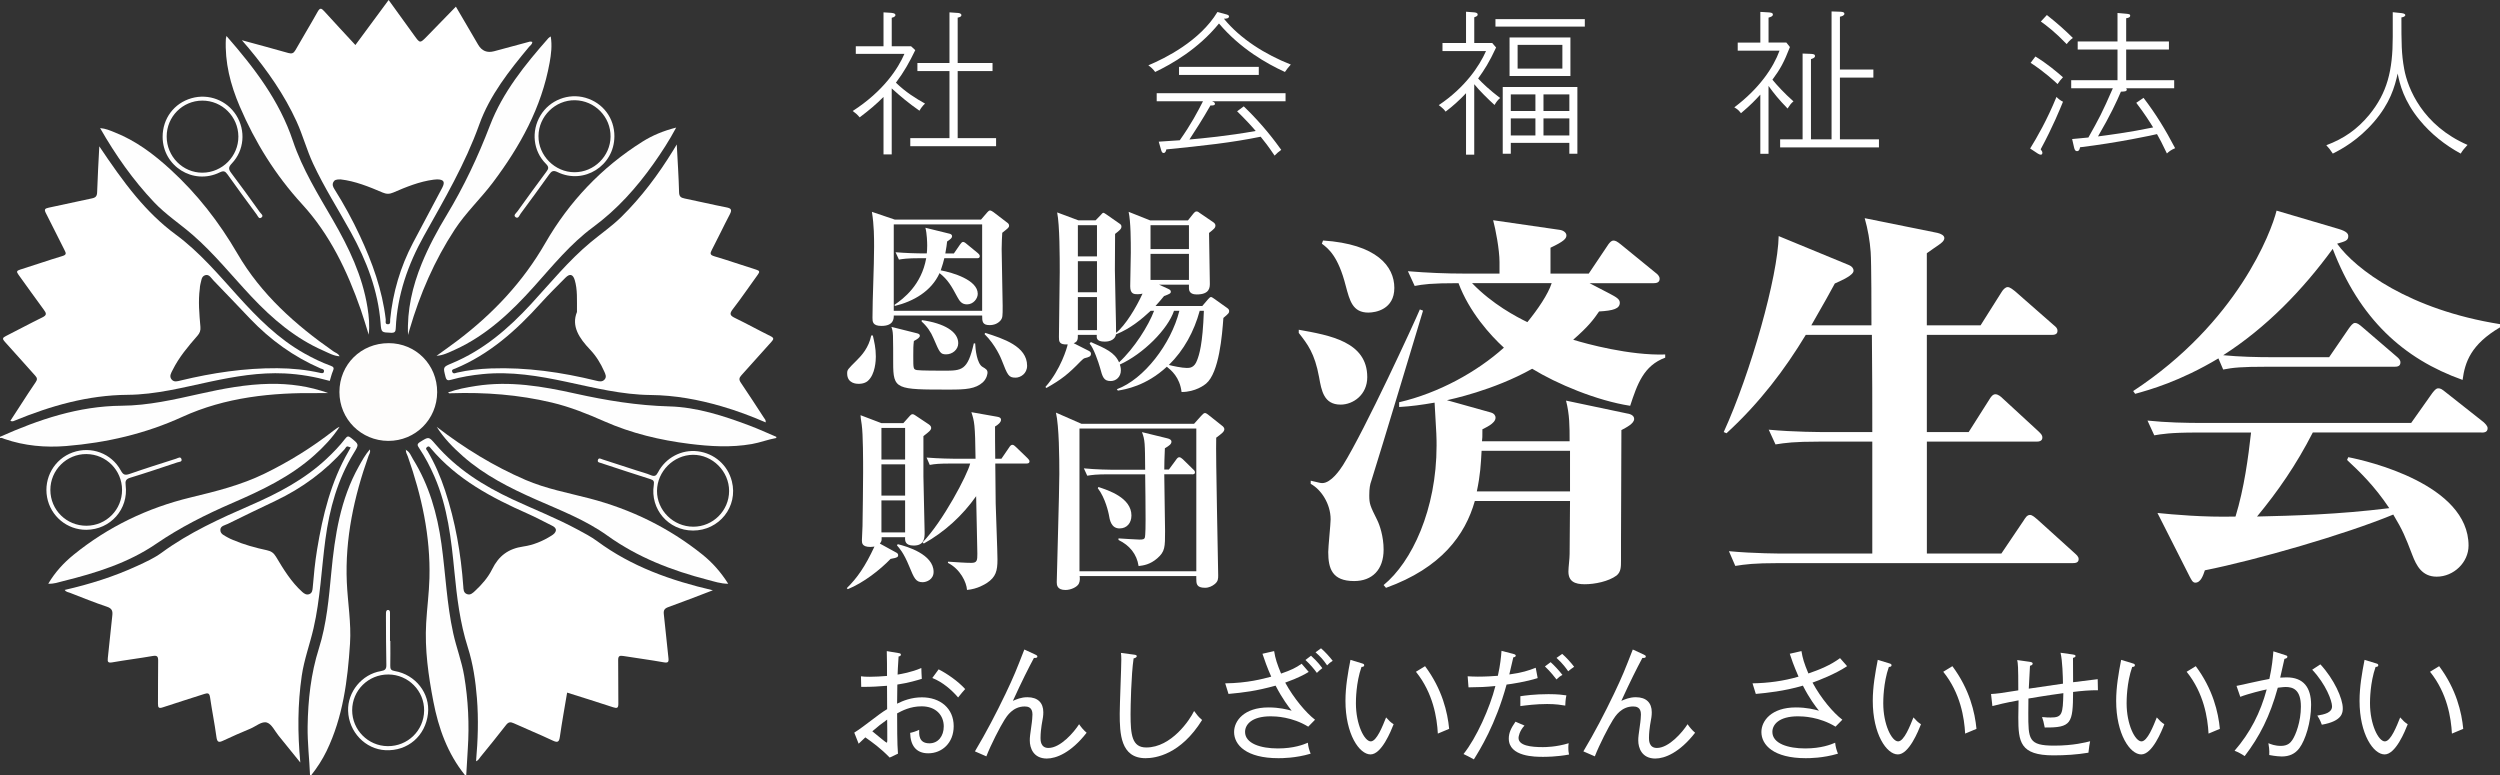 <?xml version="1.0" encoding="UTF-8"?><svg xmlns="http://www.w3.org/2000/svg" viewBox="0 0 1246.56 386.56"><rect x="0" y="0" width="1246.56" height="386.56" fill="#333333" stroke="none"/><defs><style>.d,.e{fill:#fff;}.f{fill:#fefdfc;}.f,.e,.g,.h,.i,.j{fill-rule:evenodd;}.g{fill:#fefdfd;}.h{fill:#1b983e;}.i{fill:#17983d;}.j{fill:#fefefe;}</style></defs><g id="a"/><g id="b"><g id="c"><g><path class="j" d="M231.89,386.56c-8.71-10.79-13.23-23.4-15.81-36.81-2.49-12.93-4.34-25.93-3.58-39.15,.43-7.44,1.43-14.85,1.63-22.29,.56-20.94-3.87-41.05-10.78-60.7-.38-1.09-1.11-2.08-.95-3.33l-.05,.04c1.98,.94,2.58,3,3.6,4.65,8.03,12.96,12.09,27.25,14.17,42.23,2.06,14.84,2.63,29.87,5.87,44.56,1.58,7.16,4.25,14.01,5.47,21.28,2.01,12.05,2.6,24.15,1.8,36.33-.29,4.4-.52,8.79-.78,13.19h-.59Z"/><path class="j" d="M154.59,386.56c-.34-8.13-1.32-16.23-1.2-24.38,.2-13.19,1.6-26.15,5.61-38.83,3.89-12.31,4.98-25.15,6.2-37.93,1.75-18.32,4.49-36.38,13.67-52.78,1.61-2.88,3.17-5.8,5.53-8.54,.48,1.42-.31,2.29-.63,3.2-7.25,20.39-11.77,41.27-10.84,63.03,.44,10.18,2.26,20.33,1.6,30.54-1.19,18.43-3.51,36.66-11.68,53.58-2.09,4.33-4.71,8.33-7.68,12.11h-.59Z"/><path class="j" d="M0,217.81c19.36-8.63,39.16-15.34,60.73-15.5,13.21-.1,26.08-3.07,38.9-5.94,11.51-2.58,23.09-4.77,34.89-4.97,9.9-.16,19.69,1.17,29.17,4.61-1.57,0-3.13,.02-4.7,0-23.45-.32-46.53,2.02-68.11,11.87-18.46,8.42-37.8,12.89-57.85,14.52-10.43,.85-20.8-.08-30.8-3.52-.73-.25-1.41-.73-2.24-.47v-.59Z"/><path class="j" d="M387.07,218.4c-4.13,.72-8.04,2.29-12.19,3.01-10.38,1.81-20.72,1.2-31.08-.1-14.66-1.83-28.92-5.24-42.44-11.21-8.53-3.77-17.13-7.22-26.22-9.38-16.52-3.93-33.29-5.2-50.23-4.64-.44,.01-.94,.31-1.47-.42,4.56-1.63,9.22-2.49,13.91-3.22,16.81-2.62,33.22,.18,49.54,3.81,15.43,3.43,30.92,5.96,46.82,6.39,13.81,.38,26.97,4.67,39.86,9.5,4.57,1.71,9.01,3.77,13.51,5.67v.59Z"/><path class="e" d="M337.45,72.02c.44,8.53,.96,16.15,1.15,23.77,.05,2.2,.85,2.79,2.76,3.18,6.93,1.4,13.8,3.06,20.74,4.41,2.44,.47,3.03,1.15,1.81,3.48-3.06,5.82-5.85,11.78-8.9,17.6-.99,1.88-1.14,2.65,1.28,3.36,6.96,2.04,13.81,4.48,20.74,6.62,1.83,.56,1.87,1.1,.82,2.53-4.18,5.71-8.11,11.6-12.45,17.18-1.91,2.46-1.27,3.27,1.18,4.45,5.91,2.86,11.66,6.06,17.56,8.97,1.81,.89,1.78,1.48,.51,2.87-5.03,5.51-9.92,11.16-14.95,16.66-1.19,1.3-1.33,2.21-.31,3.71,3.92,5.77,7.69,11.63,11.5,17.46,.41,.63,1.07,1.17,.9,2.35-7.22-3.15-14.5-5.85-21.96-8.02-11.54-3.36-23.24-5.52-35.36-5.64-14.32-.13-28.2-3.62-42.12-6.59-13.76-2.94-27.59-5.26-41.77-3.83-5.29,.53-10.51,1.38-15.63,2.82-1.51,.42-2.32,.46-2.81-1.49-1.21-4.85-1.37-4.84,3.23-6.75,15.68-6.53,28.19-17.29,39.53-29.62,9.64-10.48,18.64-21.57,29.65-30.73,5.06-4.21,10.5-7.93,15.22-12.56,10.08-9.91,18.46-21.14,25.85-33.15,.46-.74,.91-1.49,1.84-3.04Zm-49.76,83.54c-.04-6.18,.31-11.13-1.11-15.91-.88-2.95-2.48-3.35-4.64-1.17-4.15,4.18-8.35,8.32-12.29,12.69-12.2,13.54-25.58,25.5-42.68,32.61-.71,.29-2.01,.44-1.44,1.72,.51,1.13,1.59,.48,2.35,.3,5.57-1.28,11.23-1.88,16.92-2.09,17.79-.64,35.22,1.89,52.45,6.11,1.47,.36,2.97,.73,4.14-.52,1.26-1.34,.46-2.81-.13-4.13-1.75-3.98-4.06-7.72-7.02-10.83-5.46-5.73-9.46-11.71-6.55-18.79Z"/><path class="e" d="M49.51,72.96c5.86,8.7,11.68,17.17,18.32,25.07,5.9,7.01,12.35,13.44,19.76,18.89,11.81,8.69,21.21,19.83,30.95,30.62,9.9,10.98,20.26,21.42,33.32,28.74,4.2,2.35,8.52,4.46,13.04,6.1,1.45,.52,1.78,1.11,1.13,2.56-.68,1.51-1.03,3.16-1.6,4.99-7.38-2.05-14.86-3.36-22.49-3.73-12.58-.6-24.85,1.5-37.07,4.1-13.63,2.9-27.21,6.47-41.22,6.57-19.83,.14-38.35,5.49-56.46,12.92-.55,.22-1.07,.52-2.02,.03,1.74-2.67,3.46-5.33,5.18-7.97,2.47-3.78,4.87-7.61,7.45-11.31,.92-1.32,.77-2.11-.25-3.23-5.08-5.6-10.04-11.31-15.14-16.89-1.3-1.42-1.23-1.99,.53-2.86,6.06-3.01,11.98-6.31,18.07-9.24,2.42-1.16,2.21-2.04,.8-3.92-4.29-5.74-8.36-11.65-12.6-17.43-1.04-1.43-1.02-1.96,.81-2.53,7.02-2.18,13.96-4.63,21.01-6.74,2.14-.64,2-1.33,1.15-2.97-3.15-6.1-6.1-12.31-9.27-18.4-.96-1.83-.62-2.37,1.35-2.77,7.21-1.47,14.38-3.17,21.59-4.64,1.87-.38,2.51-1.11,2.58-3.07,.24-7.63,.7-15.26,1.08-22.89Zm110.47,113.04c.55,.04,1.35,.28,1.55-.67,.27-1.32-.98-1.31-1.69-1.62-13.43-5.82-25.03-14.23-35.12-24.78-6.11-6.39-12.17-12.81-18.33-19.14-1.1-1.13-2.06-3.11-3.97-2.6-2.15,.58-1.98,2.93-2.53,4.65-.21,.64-.17,1.36-.26,2.04-.86,6.38-.24,12.74,.3,19.09,.16,1.86-.29,3.08-1.47,4.43-4.65,5.32-9.22,10.72-12.39,17.12-.72,1.45-1.82,3.07-.53,4.66,1.27,1.56,2.98,.92,4.64,.52,15.79-3.8,31.77-6.2,48.06-6.1,7.27,.05,14.5,.74,21.73,2.4Z"/><path class="e" d="M355.5,294.31c-7.94,3.02-15.05,5.82-22.24,8.39-1.98,.71-2.49,1.61-2.26,3.61,.84,7.22,1.46,14.47,2.29,21.69,.25,2.14-.15,2.64-2.42,2.23-6.67-1.2-13.4-2.06-20.08-3.14-1.86-.3-2.6,0-2.56,2.13,.13,7.17-.03,14.36,.09,21.53,.04,2.32-.6,2.57-2.66,1.89-7.53-2.5-15.12-4.83-22.88-7.29-1.25,7.45-2.57,14.69-3.61,21.97-.39,2.75-1.13,3.09-3.62,1.92-6.38-3.02-12.94-5.67-19.36-8.61-1.73-.79-2.69-.64-3.9,.92-4.14,5.37-8.45,10.61-12.73,15.88-.6,.74-1.01,1.7-2.19,2.17,.93-10.55,1.27-20.98,.44-31.44-.69-8.64-1.93-17.17-4.57-25.45-3.91-12.25-5.41-24.92-6.66-37.64-1.58-16.15-3.36-32.26-9.92-47.37-2.16-4.96-4.64-9.75-7.65-14.25-.85-1.27-1.32-1.99,.46-3.09,4.34-2.68,4.26-2.81,7.64,1.12,10.59,12.33,23.96,20.76,38.52,27.54,10.75,5.01,21.83,9.34,32.28,14.98,3.37,1.82,6.81,3.59,9.87,5.85,17.08,12.62,36.54,19.58,57.73,24.49Zm-78.29-30.06c-.19-1.25-1.15-1.74-2.13-2.23-3.96-1.95-7.84-4.07-11.87-5.85-18.08-8-35.37-17.13-48.39-32.62-.47-.56-.93-1.4-1.9-.62-1,.81-.09,1.44,.25,2.01,3.67,6.19,6.48,12.76,8.74,19.58,5.17,15.56,7.92,31.57,9.1,47.88,.1,1.45,.07,3.1,1.72,3.79,1.77,.74,2.96-.46,4.13-1.54,3.41-3.17,6.52-6.72,8.54-10.83,3.28-6.68,8.13-10.27,15.57-11.33,4.89-.7,9.64-2.65,13.93-5.36,1.08-.68,2.15-1.42,2.31-2.87Z"/><path class="e" d="M120.59,20.05c8.28,2.26,15.76,4.26,23.2,6.38,1.72,.49,2.62,.14,3.52-1.43,3.63-6.41,7.48-12.69,11.06-19.12,1.14-2.04,1.83-1.9,3.24-.35,5.08,5.6,10.24,11.13,15.6,16.92,5.99-8.11,11.18-15.14,16.58-22.45,4.36,6.03,8.58,11.87,12.79,17.71,2.82,3.92,2.84,3.95,6.24,.49,4.75-4.83,9.46-9.71,14.5-14.89,3.91,6.67,7.5,12.82,11.09,18.96q2.74,4.7,7.99,3.27c5.49-1.49,10.99-2.94,16.48-4.44,.83-.23,1.63-.61,2.53-.19,0,1.21-.98,1.71-1.58,2.42-9.9,11.9-19.61,24.14-24.85,38.76-7.04,19.66-17.51,37.44-27.59,55.51-7.98,14.31-13.31,29.5-14.05,46.05-.07,1.59-.38,2.37-2.35,2.28-4.75-.21-4.85-.06-5.21-4.75-1.26-16.29-6.97-31.1-14.77-45.26-6.3-11.43-13.34-22.44-18.87-34.29-3.2-6.86-5.13-14.21-8.27-21.08-6.14-13.41-14.53-25.35-23.93-36.63-.94-1.13-1.91-2.23-3.35-3.89Zm49.28,69.41c-2.19-.08-3.11,.29-3.65,1.32-.68,1.33-.14,2.45,.56,3.57,4.7,7.48,8.94,15.21,12.67,23.23,6.2,13.31,11.16,26.99,12.89,41.68,.1,.86-.52,2.29,.9,2.41,1.73,.15,1.22-1.5,1.31-2.4,1.33-13.44,5.08-26.15,11.34-38.11,4.82-9.21,9.79-18.33,14.61-27.54,1.56-2.97,.75-4.15-2.58-4.18-.58,0-1.17,.08-1.76,.15-7.08,.94-13.61,3.62-20.09,6.42-1.86,.8-3.37,.81-5.26,0-6.85-2.93-13.77-5.73-20.95-6.56Z"/><path class="e" d="M149.74,380.21c-3.87-4.79-7.36-9.13-10.88-13.45-1.85-2.28-3.37-5.69-5.73-6.46-2.56-.83-5.51,1.87-8.29,3.03-4.52,1.9-9.04,3.82-13.46,5.93-2.23,1.07-3.09,.96-3.46-1.8-.89-6.61-2.23-13.17-3.18-19.77-.3-2.09-1.08-2.25-2.79-1.69-6.9,2.25-13.85,4.37-20.73,6.68-2.05,.69-2.48,.18-2.45-1.85,.1-7.08-.05-14.16,.09-21.24,.04-2.22-.43-2.9-2.77-2.49-6.67,1.16-13.41,1.99-20.08,3.16-2.15,.38-2.47-.21-2.25-2.14,.8-7.03,1.42-14.07,2.23-21.1,.27-2.3-.08-3.63-2.65-4.49-6.23-2.07-12.32-4.56-18.45-6.94-.87-.34-1.96-.37-2.62-1.44,12.48-2.86,24.59-6.64,36.17-11.99,4.19-1.94,8.44-3.85,12.16-6.57,13.74-10.07,29.1-17.02,44.59-23.77,13.64-5.94,26.75-12.82,37.73-23.14,3.3-3.1,6.45-6.35,9.21-9.94,.97-1.26,1.55-1.51,2.92-.39,3.98,3.24,4.05,3.16,1.39,7.5-8.12,13.23-12.14,27.79-14.18,43.02-1.99,14.79-2.56,29.77-5.92,44.38-1.82,7.93-4.7,15.59-5.88,23.7-2.06,14.17-2.11,28.37-.72,43.27Zm25.15-157.13c-.22-.06-.63-.12-.99-.3-1.26-.63-1.54,.62-2.02,1.16-9.7,10.99-21.25,19.47-34.47,25.76-7.97,3.79-15.93,7.62-23.85,11.53-1.41,.7-3.64,.95-3.69,2.95-.06,2.18,2.12,2.86,3.68,3.81,.83,.5,1.76,.87,2.66,1.25,5.43,2.34,11.12,3.89,16.88,5.12,2.09,.45,3.38,1.32,4.5,3.19,3.78,6.32,7.61,12.64,13.17,17.64,1,.89,2.11,1.58,3.47,1.05,1.39-.54,1.57-1.82,1.69-3.16,.53-6.36,1.15-12.72,2.18-19.03,2.82-17.14,6.9-33.87,15.73-49.08,.25-.42,.48-.85,1.06-1.9Z"/><path class="f" d="M193.81,171.1c13.56,.02,24.22,10.79,24.17,24.44-.04,13.56-10.86,24.34-24.38,24.3-13.55-.05-24.35-10.84-24.36-24.36,0-13.72,10.76-24.4,24.57-24.37Z"/><path class="j" d="M337.17,63.6c-3.54,6.6-7.31,12.39-11.3,18.03-8.5,12.01-18.19,22.81-30.14,31.62-11.3,8.32-20.14,19.25-29.45,29.63-11.41,12.72-23.69,24.35-39.51,31.53-2.9,1.31-5.75,2.78-9.11,3.02,3.62-2.63,7.29-5.19,10.85-7.9,17.51-13.34,32.26-29,43.36-48.28,11.92-20.7,28.06-37.76,48.4-50.57,5.04-3.18,10.55-5.46,16.9-7.07Z"/><path class="j" d="M203.46,167.02c-.55-12.44,2.19-24.2,6.81-35.55,3.45-8.46,7.78-16.48,12.49-24.28,8.58-14.2,15.59-29.09,21.54-44.62,6.36-16.59,17.49-30.32,29.14-43.54,.23-.27,.58-.44,1.17-.86,.75,4.59,.2,8.86-.55,13.04-4.03,22.43-14.74,41.73-28.23,59.7-6.07,8.08-13.51,15.03-19.09,23.54-10.12,15.45-17.35,32.17-22.51,49.84-.26,.91-.51,1.81-.77,2.72Z"/><path class="j" d="M169.38,177.65c-2.99-.15-5.53-1.66-8.17-2.82-14.02-6.14-25.37-15.84-35.75-26.85-9.75-10.35-18.64-21.53-29.43-30.9-6.37-5.53-13.47-10.17-19.3-16.35-10.42-11.04-19.09-23.34-26.81-36.86,2.77,.21,4.94,1.2,7.12,2.06,10.66,4.19,19.59,10.92,27.98,18.6,13.36,12.23,24.26,26.26,33.37,41.92,11.77,20.23,28.87,35.49,47.87,48.75,1.07,.75,2.53,1.05,3.05,2.48l.06-.05Z"/><path class="j" d="M112.92,17.94c13.99,16.01,26.42,32.29,33.1,52.24,4.74,14.13,12.56,26.71,19.96,39.5,7.93,13.72,14.76,27.86,17.27,43.71,.7,4.43,1.15,8.89,.59,13.48-1.31-4.17-2.52-8.38-3.96-12.5-6.7-19.21-15.39-37.43-29.24-52.54-13.3-14.51-23.45-30.86-31.14-48.85-4.59-10.73-7.46-21.84-6.88-33.65,.01-.28,.11-.55,.3-1.39Z"/><path class="j" d="M24.07,291.05c3.39-5.76,7.72-10.44,12.66-14.45,17.24-13.98,36.86-23.38,58.35-28.57,12.59-3.04,25.06-6.13,36.78-11.84,12.3-5.99,23.83-13.16,34.61-21.58,.88-.68,1.77-1.34,2.85-1.81-3.48,5.37-7.82,9.92-12.54,14.16-12,10.78-26.36,17.54-40.94,23.86-13.24,5.73-26.03,12.16-38,20.35-13.99,9.57-30.04,14.54-46.34,18.58-2.33,.58-4.65,1.46-7.43,1.3Z"/><path class="j" d="M217.77,212.85c13.73,10.58,28.34,19.58,44.28,26.45,10.24,4.41,21.12,6.42,31.8,9.2,20.72,5.4,39.63,14.58,56.37,28,4.98,3.99,9.21,8.76,12.89,14.58-3.83-.03-7.04-1.15-10.26-1.98-17.84-4.62-34.8-11.14-49.96-22.01-10.87-7.8-23.4-12.61-35.57-17.98-13.04-5.76-25.72-12.11-36.51-21.64-4.91-4.34-9.5-8.98-13.05-14.62Z"/><path class="e" d="M194.63,319.59c0,4.12,.07,8.25-.03,12.36-.04,1.68,.39,2.34,2.18,2.64,10.47,1.79,17.77,11.22,16.62,21.26-1.27,11.13-10.1,18.73-21.14,18.22-10.11-.47-18.36-9.12-18.69-19.61-.3-9.46,6.87-18.26,16.36-19.83,2.06-.34,2.77-.97,2.72-3.12-.18-7.95-.16-15.9-.21-23.86,0-.69-.01-1.38,.02-2.06,.03-.72,.21-1.48,1.1-1.43,.9,.05,.9,.87,.9,1.57,0,3.83,0,7.66,0,11.49v2.36c.05,0,.11,0,.16,0Zm-1.01,16.72c-9.99-.02-18.01,7.92-18.02,17.85,0,9.79,7.92,17.8,17.71,17.89,9.99,.09,18.05-7.77,18.17-17.72,.12-9.88-7.92-17.99-17.86-18.02Z"/><path class="j" d="M81.09,68.24c-.02-9.15,5.72-16.81,14.44-19.28,8.55-2.42,17.59,1.06,22.3,8.56,4.76,7.58,3.99,17.45-2.24,23.98-1.77,1.86-1.72,2.87-.28,4.77,4.86,6.42,9.55,12.97,14.25,19.52,.54,.76,2.05,1.7,.82,2.66-1.27,.99-1.79-.67-2.36-1.45-4.9-6.64-9.81-13.28-14.57-20.02-1.18-1.67-1.96-1.97-3.93-1-13.2,6.44-28.4-3.12-28.43-17.74Zm2.02-.2c-.01,9.98,8,18.1,17.83,18.07,9.88-.03,17.98-8.2,17.92-18.05-.06-9.94-8.15-17.95-18.05-17.89-9.81,.06-17.69,8.01-17.7,17.88Z"/><path class="g" d="M43.07,264.17c-9.6,.08-17.87-6.79-19.6-16.26-1.75-9.61,3.63-19.03,12.75-22.31,9.18-3.3,19.34,.38,24.03,9.02,1.19,2.2,2.12,2.47,4.37,1.69,7.68-2.68,15.44-5.12,23.2-7.6,.89-.28,2.28-1.31,2.7,.33,.33,1.32-1.28,1.24-2.1,1.52-7.81,2.61-15.62,5.25-23.5,7.65-2.18,.67-2.54,1.63-2.27,3.72,1.52,11.91-7.57,22.15-19.58,22.24Zm17.79-19.89c-.02-9.84-7.91-17.78-17.75-17.87-9.91-.09-18.03,8-18,17.91,.03,9.98,8.04,17.89,18.06,17.83,9.84-.06,17.7-8.01,17.69-17.88Z"/><path class="f" d="M306.35,68.03c-.05,14.62-15.21,24.2-28.36,17.78-2.13-1.04-2.98-.48-4.16,1.18-4.66,6.56-9.43,13.05-14.21,19.51-.62,.84-1.15,2.73-2.47,1.84-1.43-.96,.24-2.07,.83-2.9,4.75-6.62,9.53-13.21,14.4-19.74,1.13-1.51,1.49-2.37-.16-4.01-6.43-6.39-7.42-16.33-2.72-24.13,4.58-7.62,13.88-11.27,22.44-8.8,8.74,2.52,14.46,10.16,14.42,19.27Zm-1.91,.13c.12-9.89-7.85-18.04-17.78-18.18-9.79-.14-18.09,8.02-18.16,17.85-.07,9.77,8.18,18.06,17.97,18.05,9.75,0,17.86-8.01,17.97-17.72Z"/><path class="f" d="M345.49,264.54c-12.22-.03-21.39-10.65-19.49-22.77,.27-1.75-.05-2.36-1.73-2.88-7.76-2.43-15.48-5.02-23.21-7.55-.37-.12-.74-.25-1.11-.39-.84-.32-2.3-.25-1.79-1.69,.43-1.2,1.56-.41,2.3-.18,5.7,1.81,11.38,3.69,17.07,5.54,2.33,.76,4.73,1.37,6.98,2.31,1.85,.78,2.67,.37,3.59-1.41,3.8-7.34,11.82-11.5,19.8-10.5,8.35,1.05,14.97,6.87,17.03,14.99,3.19,12.6-6.28,24.56-19.44,24.54Zm.22-1.91c9.8,0,17.82-8,17.84-17.79,.02-9.82-8.28-18.14-18.02-18.06-9.66,.08-17.85,8.26-17.93,17.93-.09,9.77,8.15,17.92,18.11,17.92Z"/><path class="i" d="M202.4,224.29c-.13-.09-.26-.18-.39-.28,.09-.03,.19-.1,.26-.08,.27,.07,.29,.22,.08,.4l.05-.04Z"/><path class="h" d="M169.32,177.7c.11,.07,.22,.15,.33,.22-.07,.03-.15,.06-.22,.09-.02-.12-.03-.24-.05-.36l-.06,.05Z"/><g><g><path class="d" d="M458.45,55.2c-5.41-3.78-9.11-6.87-13.82-11.12v32.9h-4.09v-28.65c-3.86,3.86-7.1,6.56-11.89,10.19-1.23-1.47-2.16-2.24-3.47-3.17,15.45-9.96,22.7-21.32,25.79-28.5h-24.25v-3.79h13.82V6.16l3.71,.23c.62,.08,2.24,.16,2.24,1.16,0,.31-.31,1-1.85,1.31v14.21h9.65l2.08,1.93c-2.94,6.1-5.72,11.04-9.65,16.22,4.87,4.71,9.81,7.8,14.52,10.42-1.24,1.16-2.01,2.24-2.78,3.55Zm-4.56,17.69v-4.02h19.54V35.43h-15.99v-4.02h15.99V6.16l4.4,.31c.62,.08,1.54,.31,1.54,1.08,0,.85-1.08,1.08-1.85,1.24V31.41h17.38v4.02h-17.38v33.44h19.15v4.02h-42.78Z"/><path class="d" d="M640.71,35.89c-8.96-4.09-22.16-11.51-32.9-24.17-10.35,12.74-23.71,20.31-31.82,24.17-1.08-1.47-1.93-2.24-3.4-3.32,8.34-3.48,25.72-12.12,34.44-26.57l4.4,1.16c.85,.23,1.39,.54,1.39,1.01,0,1-1.31,1.16-2.55,1.16,8.26,10.12,20.62,17.84,33.36,22.86-1.47,1.62-1.85,2.16-2.94,3.71Zm-36.37,14.6c.77,.31,1.47,.62,1.47,1.31,0,.85-1.62,.85-2.24,.77-4.48,7.8-7.34,12.12-10.5,16.99,6.26-.54,19.31-1.78,33.05-4.25-1.31-1.62-5.1-5.79-9.27-9.81l3.32-2.47c9.73,9.34,15.91,17.84,18.69,21.7-1.39,1-2.32,1.78-3.32,2.86-3.24-4.79-4.86-6.87-6.95-9.42-14.75,3.01-28.58,4.48-47.03,6.33-.16,.7-.39,1.78-1.39,1.78-.78,0-1.01-.85-1.24-1.62l-1.16-4.02c1.7-.16,8.96-.62,10.5-.7,5.71-8.11,8.73-13.9,11.58-19.46h-23.09v-4.02h64.25v4.02h-36.68Zm-16.45-13.13v-4.02h39.77v4.02h-39.77Z"/><path class="d" d="M745.21,52.34c-2.85-2.55-7.64-7.26-10.12-10.35v35.14h-4.09v-30.66c-3.4,3.63-6.72,6.57-10.19,9.19-.69-1-1.39-1.7-3.4-3.24,13.13-8.8,20.23-19.46,23.55-26.95h-21.7v-4.02h11.74V5.85l4.02,.31c.77,.08,1.78,.23,1.78,1.08,0,.69-.46,.93-1.7,1.39v12.82h8.96l1.93,2.24c-3.48,7.49-5.79,11.04-8.96,15.45,2.08,2.32,5.79,5.79,10.96,9.73-1.24,1.08-1.93,2.01-2.78,3.48Zm.46-39.08v-3.71h44.56v3.71h-44.56Zm36.84,63.4v-5.41h-29.19v5.41h-4.02V43.38h37.22v33.29h-4.01Zm-29.81-38.77V18.67h30.35v19.23h-30.35Zm12.9,9.19h-12.28v8.27h12.28v-8.27Zm0,11.97h-12.28v8.5h12.28v-8.5Zm13.44-36.68h-22.32v11.82h22.32v-11.82Zm3.48,24.71h-12.9v8.27h12.9v-8.27Zm0,11.97h-12.9v8.5h12.9v-8.5Z"/><path class="d" d="M891.33,54.12c-4.48-4.63-6.72-7.41-9.5-11.27v33.83h-4.09v-29.5c-2.63,2.86-4.64,5.02-9.65,9.27-1.23-1.54-1.55-1.86-3.32-2.93,12.51-9.42,19.54-19.93,22.55-28.27h-20.85v-4.02h11.28V5.93l3.94,.23c1.08,.08,2.31,.16,2.31,1.08s-1.08,1.23-2.16,1.54v12.43h8.88l1.78,2.24c-2.94,7.57-4.79,10.97-8.73,16.29,2.01,2.47,5.94,6.8,10.5,10.81-1.16,.85-2.09,2.24-2.93,3.55Zm-3.71,19.39v-4.02h11.2V26.7l4.09,.16c1.16,.08,2.09,.15,2.09,1.08s-1.16,1.23-2.01,1.54v40h10.27V5.7l4.63,.16c1.23,.08,1.78,.38,1.78,1,0,.93-1.39,1.31-2.24,1.47v26.33h16.68v4.02h-16.68v30.81h19.46v4.02h-49.27Z"/><path class="d" d="M1017.53,74.43c.69,1,.85,1.23,.85,1.78,0,.46-.23,.93-.77,.93-.38,0-.85-.16-1.47-.54l-3.86-2.55c3.47-5.64,8.42-14.21,13.13-25.72,.93,.93,1.93,1.78,3.25,2.39-1.32,3.25-5.02,12.44-11.12,23.71Zm8.42-32.51c-1.39-1.31-6.72-6.26-13.44-10.58l2.39-3.17c6.03,3.71,10.27,7.34,13.75,10.35-1.16,1.23-1.78,2.01-2.7,3.4Zm4.56-19.92c-5.72-5.95-9.96-9.19-12.9-11.27l3.01-3.24c5.17,4.09,8.73,7.26,12.97,11.43-1.47,1.08-2.24,1.93-3.09,3.09Zm49.96,54.52c-2.16-4.63-3.86-7.8-4.94-9.65-1.46,.39-19.61,4.32-38.38,6.56-.08,.54-.31,1.93-1.47,1.93-1.08,0-1.31-1.08-1.54-2.01l-.93-4.02c4.56-.39,6.1-.54,8.11-.77,5.25-9.35,6.79-12.13,12.2-24.56h-20.77v-4.02h23.09v-15.29h-19.85v-4.01h19.85V6.47l4.4,.39c1.39,.16,1.93,.23,1.93,.93,0,.93-1.08,1.16-2.01,1.31v11.58h21.32v4.01h-21.32v15.29h23.94v4.02h-23.94c.08,.16,.31,.46,.31,.62,0,1.01-1.08,1.01-2.93,1.08-2.08,4.87-5.25,11.74-11.43,22.32,5.25-.69,15.14-1.93,27.5-4.48-1.63-2.62-4.17-6.72-8.42-12.28l3.63-2.47c6.18,8.11,10.81,15.68,15.75,25.1-2.08,.85-3.17,1.78-4.09,2.63Z"/><path class="d" d="M1226.97,76.59c-7.8-4.24-14.83-9.81-20.46-16.68-7.88-9.57-9.96-17.99-10.97-23.24-1.47,6.72-3.79,14.75-11.81,24.09-7.88,9.11-16.06,13.59-20.54,15.83-1.23-1.93-2.01-2.86-3.24-4.17,8.8-3.32,15.37-7.88,21.39-15.14,8.96-10.97,11.74-22.01,11.74-38.85V6.08l4.4,.46c.46,.08,1.85,.23,1.85,1s-1.39,1.08-1.93,1.16c0,12.67,0,18.15,1.39,25.72,1.78,9.73,9.19,28.11,31.58,37.84-1.62,1.7-2.47,2.78-3.4,4.32Z"/></g><g><path class="d" d="M462.87,375.62c-6.25,0-8.92-4.13-9.04-10.2,1.09-.18,3.16-.85,4.49-1.52-.06,2.25-.3,6.74,5.1,6.74,4.43,0,7.16-3.64,7.16-8.44,0-5.58-3.94-10.01-11.05-10.01-5.7,0-9.83,2.25-12.2,3.52,0,4.98,0,15.54,.42,20.09l-4.13,1.94c-4.67-4.79-8.56-7.53-12.14-10.07-1.88,1.76-2.12,2-3.34,3.16l-2.18-5.52c.97-.54,3.4-2.31,4.31-2.97,8.56-6.43,9.34-7.1,12.08-8.74-.06-5.71-.06-6.31-.06-11.65-5.04,.36-6.62,.55-12.87,.55l-.12-5.28c1.34,.18,2.25,.24,4.43,.24,2.36,0,5.94-.18,8.56-.42,0-6.13,0-6.79-.12-12.38l5.77,.97c.79,.12,1.27,.24,1.27,.79,0,.67-.67,.85-1.15,.91-.36,5.04-.42,7.59-.49,9.04,1.46-.24,6.98-1.15,11.83-3.28,.06,.85,.12,4.73,.24,5.4-2.24,.67-6.49,2-12.2,2.85-.06,5.52-.12,6.13-.12,9.53,3.03-1.52,7.22-3.16,12.38-3.16,9.04,0,15.84,5.4,15.84,14.38,0,8.43-5.89,13.53-12.68,13.53Zm-20.51-16.81c-2.61,1.82-5.04,3.76-7.4,5.83,3.46,2.85,6.86,5.65,7.1,5.65,.36,0,.3-.36,.36-1.21,.06-1.21-.06-8.62-.06-10.26Zm35.38-11.04c-3.1-3.64-7.65-7.65-12.87-9.71l3.16-4.31c4.19,2.12,9.65,5.89,13.23,9.83-.97,1.03-2.12,2.43-3.52,4.19Z"/><path class="d" d="M522.03,378.23c-6.86,0-8.55-5.4-8.55-8.98,0-1.82,.12-2.55,1.03-9.1,.06-.67,.3-2.37,.3-3.95,0-3.64-2.43-3.94-3.88-3.94-5.83,0-8.86,4.73-10.07,6.67-2.18,3.46-6.79,12.38-9.04,18.21l-5.7-2.49c5.58-9.35,10.62-19,15.29-28.76,4.19-8.8,5.28-11.59,9.35-22.03l5.4,2.49c.61,.3,1.09,.49,1.09,1.03,0,.73-1.03,.73-1.7,.67-2.91,5.46-5.89,11.35-10.5,21.42,1.7-.73,4.07-1.82,7.22-1.82,5.28,0,7.95,2.85,7.95,7.46,0,1.82-.18,2.79-.85,6.49-.24,1.52-.54,4.13-.54,6.37,0,1.15,0,4.98,3.94,4.98,6.01,0,12.74-7.83,15.29-11.84,1.09,1.58,2.24,2.97,3.76,4.25-7.77,10.01-15.23,12.86-19.79,12.86Z"/><path class="d" d="M571.18,378.05c-12.5,0-12.86-12.44-12.86-22.21,0-4.31,.79-23.06,.79-26.88,0-1.7-.06-2.43-.18-3.4l6.43,.85c.91,.12,1.46,.24,1.46,.79s-.85,.97-1.58,1.09c-1.21,8.25-1.52,23.91-1.52,27.85,0,10.32,.73,16.57,7.83,16.57,12.56,0,21.79-13.83,23.85-18.2,1.52,2.06,2.12,2.91,4,4.49-10.74,17.23-23.18,19.05-28.22,19.05Z"/><path class="d" d="M652.31,362.33c-8.07-4.92-16.26-5.16-18.69-5.16-9.77,0-12.8,4.31-12.8,7.77,0,5.83,7.83,8.25,16.38,8.25,7.95,0,12.81-1.94,14.93-2.85,.18,2,.66,3.64,1.39,5.46-7.52,2.25-14.32,2.25-16.08,2.25-15.96,0-22.09-6.55-22.09-13.05,0-5.58,4.98-12.26,17.17-12.26,5.46,0,9.35,1.03,11.53,1.64-1.64-2.12-4.43-5.64-8.01-12.5-9.95,2.73-15.72,3.4-23.48,4.13l-1.64-5.28c10.98-.12,18.69-2.19,22.94-3.34-2.06-4.61-3.4-8.5-4.37-11.41l5.82-1.33c.61,3.88,1.52,6.49,3.46,11.22,5.22-1.82,7.28-2.85,10.26-4.91,1.15,1.34,3.03,3.52,3.52,4.07-1.58,.97-4.86,2.91-11.71,5.34,4.31,7.89,10.38,15.05,14.87,18.51l-3.4,3.46Zm4.31-26.82c-1.33-1.88-3.46-4.37-5.7-6.43l2.79-2.12c.73,.67,3.52,3.22,5.64,6.19-1.09,.79-1.58,1.28-2.73,2.37Zm5.1-3.76c-1.94-2.85-3.4-4.43-5.76-6.49l2.73-2c1.76,1.46,4.43,4.37,5.83,6.25-.97,.55-1.94,1.33-2.79,2.25Z"/><path class="d" d="M683.38,376.17c-5.58,0-12.5-10.08-12.5-26.7,0-7.04,1.21-13.9,2.49-20.45l5.58,1.7c.79,.24,1.27,.36,1.27,.97,0,.79-.85,.85-1.34,.85-2.79,7.95-2.79,16.81-2.79,18.14,0,10.62,4.25,18.99,7.4,18.99,2.98,0,5.95-7.71,7.65-11.95,1.52,1.7,2.18,2.37,3.76,3.4-1.34,3.4-6.01,15.05-11.53,15.05Zm33.56-10.38c-.42-7.83-2.31-20.15-10.92-30.83l4.55-2.79c8.62,11.59,11.23,23.06,12.01,31.25-.3,.12-5.04,2.12-5.65,2.37Z"/><path class="d" d="M751.22,341.33c-5.46,20.03-13.41,32.65-16.32,37.32-1.7-1.03-4.06-2.12-5.16-2.67,6.43-8.01,13.17-23.06,15.9-33.92-4.92,.49-7.59,.61-13.41,.67l-.42-5.52c1.4,.06,2.85,.18,5.04,.18,4.01,0,7.71-.24,10.02-.42,1.27-5.7,1.58-9.35,1.82-12.44l5.89,1.52c.91,.24,1.21,.54,1.21,.85,0,.67-.91,.85-1.21,.85-.36,1.34-1.7,7.34-2,8.55,6.25-.85,9.65-1.94,13.17-3.34l.97,5.16c-5.95,1.88-13.05,2.92-15.47,3.22Zm18.15,36.05c-3.83,0-17.05,0-17.05-9.1,0-2.79,1.03-5.1,3.34-8.43l4.49,1.94c-2.49,2.61-2.97,5.46-2.97,6.13,0,3.89,6.19,4.61,12.08,4.61,1.15,0,6.62,0,12.93-1.94-.12,.85-.18,1.22-.18,2.06,0,2.06,.18,2.61,.36,3.58-6.19,1.15-11.71,1.15-12.98,1.15Zm11.11-25.55c-1.94-.3-4.43-.79-9.04-.79-5.64,0-10.56,.67-13.35,1.03v-4.92c2-.3,7.1-1.03,14.02-1.03,4.85,0,7.16,.36,8.92,.61-.42,1.94-.55,4.31-.55,5.1Zm-4.37-13.04c-.54-.73-3.04-3.95-5.77-6.5l2.85-2.12c1.76,1.58,4,3.95,5.89,6.37-1.27,.67-1.88,1.15-2.97,2.25Zm5.83-4.07c-.73-1.09-2.73-3.94-5.83-6.67l2.85-2c1.94,1.64,4.55,4.55,5.95,6.43-1.27,.85-1.82,1.28-2.97,2.24Z"/><path class="d" d="M825.43,378.23c-6.86,0-8.55-5.4-8.55-8.98,0-1.82,.12-2.55,1.03-9.1,.06-.67,.3-2.37,.3-3.95,0-3.64-2.43-3.94-3.88-3.94-5.82,0-8.86,4.73-10.07,6.67-2.18,3.46-6.79,12.38-9.04,18.21l-5.71-2.49c5.58-9.35,10.62-19,15.29-28.76,4.19-8.8,5.28-11.59,9.35-22.03l5.4,2.49c.61,.3,1.09,.49,1.09,1.03,0,.73-1.03,.73-1.7,.67-2.91,5.46-5.89,11.35-10.5,21.42,1.7-.73,4.07-1.82,7.22-1.82,5.28,0,7.95,2.85,7.95,7.46,0,1.82-.18,2.79-.85,6.49-.24,1.52-.54,4.13-.54,6.37,0,1.15,0,4.98,3.95,4.98,6,0,12.74-7.83,15.29-11.84,1.09,1.58,2.24,2.97,3.76,4.25-7.77,10.01-15.23,12.86-19.78,12.86Z"/><path class="d" d="M903.77,340.36c4.25,7.89,10.32,15.05,14.87,18.51l-3.4,3.46c-8.07-4.92-16.27-5.16-18.69-5.16-9.77,0-12.8,4.31-12.8,7.77,0,5.83,7.83,8.25,16.38,8.25,7.95,0,12.8-1.94,14.93-2.85,.18,2,.67,3.64,1.39,5.46-7.52,2.25-14.32,2.25-16.08,2.25-15.96,0-22.09-6.55-22.09-13.05,0-5.58,4.98-12.26,17.17-12.26,5.46,0,9.34,1.03,11.53,1.64-1.7-2.12-4.67-5.95-8.01-12.5-9.4,2.79-18.32,3.64-23.48,4.13l-1.64-5.28c7.77-.12,15.54-1.15,22.94-3.34-2.49-5.76-3.58-8.92-4.37-11.41l5.83-1.33c.55,3.46,1.34,6.13,3.46,11.16,5.52-1.88,11.05-4.13,15.78-7.65,1.15,1.34,3.03,3.46,3.52,4.01-5.76,3.88-14.45,7.22-17.24,8.19Z"/><path class="d" d="M946.31,376.17c-5.58,0-12.5-10.08-12.5-26.7,0-7.04,1.21-13.9,2.49-20.45l5.58,1.7c.79,.24,1.28,.36,1.28,.97,0,.79-.85,.85-1.33,.85-2.79,7.95-2.79,16.81-2.79,18.14,0,10.62,4.25,18.99,7.4,18.99,2.97,0,5.95-7.71,7.65-11.95,1.52,1.7,2.18,2.37,3.76,3.4-1.33,3.4-6.01,15.05-11.53,15.05Zm33.56-10.38c-.42-7.83-2.31-20.15-10.92-30.83l4.55-2.79c8.62,11.59,11.23,23.06,12.02,31.25-.3,.12-5.04,2.12-5.65,2.37Z"/><path class="d" d="M1033.69,345.03c-.06,15.72-.85,17.84-14.14,17.72-.48-2.67-.85-3.76-1.33-5.22,1.76,.24,3.64,.24,4.31,.24,5.76,0,6.07-1.7,6.31-12.14-7.83,1.03-17.05,2.61-17.42,2.67-.06,2.31-.06,4.86-.06,7.16,0,13.17,0,16.33,12.93,16.33,9.53,0,15.78-1.64,17.9-2.19-.36,1.7-.43,2.25-.85,5.71-5.76,.97-11.59,1.33-17.42,1.33-16.69,0-17.54-6.73-17.54-18.93,0-1.34,.06-6.74,.12-8.5-6.98,1.28-10.5,2.18-13.05,2.85l-.67-6.01c3.16-.18,4.55-.36,13.59-1.82,0-12.32-.18-13.29-.54-15.11l6.07,.85c.73,.12,1.64,.24,1.64,.91s-.67,.91-1.34,1.09c-.12,1.88-.54,9.71-.6,11.41,2.49-.36,13.29-1.94,17.05-2.49-.06-3.52-.24-11.29-1.21-15.41l6.07,.85c.37,.06,1.4,.18,1.4,.73,0,.67-.79,.85-1.27,.97,0,1.94,.06,10.44,.06,12.14,1.52-.18,9.29-1.15,12.26-1.52l.12,5.52c-3.88-.06-8.56,.36-12.38,.85Z"/><path class="d" d="M1067.67,376.17c-5.58,0-12.5-10.08-12.5-26.7,0-7.04,1.22-13.9,2.49-20.45l5.58,1.7c.79,.24,1.27,.36,1.27,.97,0,.79-.85,.85-1.34,.85-2.79,7.95-2.79,16.81-2.79,18.14,0,10.62,4.25,18.99,7.4,18.99,2.97,0,5.95-7.71,7.65-11.95,1.52,1.7,2.18,2.37,3.76,3.4-1.33,3.4-6,15.05-11.53,15.05Zm33.56-10.38c-.42-7.83-2.31-20.15-10.92-30.83l4.55-2.79c8.62,11.59,11.23,23.06,12.02,31.25-.3,.12-5.04,2.12-5.65,2.37Z"/><path class="d" d="M1146.55,373.01c-2.19,2.91-5.04,4.19-8.86,4.19-.79,0-3.03-.12-6.19-.73,.18-2.31-.25-4.92-.42-5.89,1.22,.49,3.21,1.34,6.25,1.34,3.34,0,4.79-1.58,5.7-2.97,1.64-2.43,4.25-9.04,4.25-16.63,0-8.56-4.01-9.77-7.64-9.77-.79,0-1.09,.06-3.88,.36-3.95,14.38-9.1,24.39-16.51,34.1-1.58-1.09-3.34-2-5.04-2.67,7.83-9.04,12.87-18.93,16.02-30.58-1.64,.3-9.35,2.18-13.17,3.7l-1.88-5.46c1.39-.24,5.46-1.15,6.13-1.33,4.98-1.09,8.07-1.76,10.25-2.13,1.34-6.07,1.76-10.68,2-13.77l5.89,1.88c.73,.24,1.09,.3,1.09,.85,0,.67-.67,.85-1.46,1.03-.24,1.09-1.39,6.25-2.12,9.35,1.94-.12,2.91-.12,3.21-.12,8.38,0,12.2,4.98,12.2,13.71s-2.91,17.66-5.83,21.54Zm11.17-11.65c-.91-2.49-1.76-3.82-2.25-4.55,3.58-.61,7.34-1.39,7.34-4.61,0-2.73-3.03-10.98-9.89-18.27l4.07-2.67c6.86,7.4,11.17,17.05,11.17,21.85,0,2.06,0,6.43-10.44,8.25Z"/><path class="d" d="M1189.03,376.17c-5.58,0-12.5-10.08-12.5-26.7,0-7.04,1.21-13.9,2.49-20.45l5.58,1.7c.79,.24,1.27,.36,1.27,.97,0,.79-.85,.85-1.34,.85-2.79,7.95-2.79,16.81-2.79,18.14,0,10.62,4.25,18.99,7.4,18.99,2.98,0,5.95-7.71,7.65-11.95,1.52,1.7,2.18,2.37,3.76,3.4-1.33,3.4-6.01,15.05-11.53,15.05Zm33.56-10.38c-.43-7.83-2.31-20.15-10.92-30.83l4.55-2.79c8.62,11.59,11.23,23.06,12.01,31.25-.3,.12-5.04,2.12-5.64,2.37Z"/></g><g><path class="d" d="M432.65,190c-1.79,1.49-4.37,1.39-4.57,1.39-.89,0-5.66-.1-5.66-5.16,0-1.89,.2-1.99,4.86-6.65,2.38-2.38,5.86-6.15,7.15-12.31h.79c.7,3.18,1.49,6.15,1.49,10.52,0,1.69-.2,8.93-4.07,12.21Zm67.1-73.95c-.1,2.28-.3,4.67-.3,8.14,0,4.47,.5,24.32,.5,28.29,0,5.36,0,5.96-1.09,7.35-1.29,1.49-3.17,2.28-5.46,2.28-3.67,0-3.67-1.99-3.67-4.76h-44.07c0,1.59-.1,5.16-6.15,5.16-4.47,0-4.47-2.18-4.47-4.07,0-9.83,.8-25.51,.8-35.34,0-4.57,0-10.72-1.09-17.47l11.42,3.87h42.98l3.08-3.57c.4-.5,.99-.99,1.39-.99,.5,0,1.29,.5,1.69,.79l6.75,5.16c.6,.4,1.09,.89,1.09,1.59,0,.99-.4,1.19-3.37,3.57Zm-9.63,74.54c-3.77,3.38-8.54,3.67-16.87,3.67-26.5,0-27.89,0-27.89-13.4,0-3.18,0-11.51-.1-13.4-.1-2.48-.4-3.28-.79-4.47l12.7,3.18c.79,.2,1.49,.5,1.49,1.19,0,.99-1.19,1.69-2.98,2.68-.3,2.48-.3,3.67-.3,7.44,0,6.45,0,6.65,1.79,7.05,1.69,.3,11.51,.3,13.4,.3,9.03,0,11.91,0,14.99-13.6h.69c.1,2.98,.89,10.12,3.67,11.71,1.69,.99,2.48,1.49,2.48,2.88,0,.3-.2,2.78-2.28,4.76Zm-.4-78.71h-44.07v43.08h44.07v-43.08Zm-2.68,16.87h-16.18c-.4,1.69-.89,3.47-1.79,6.05,5.86,1.09,18.46,4.76,18.46,11.71,0,2.38-2.18,5.26-5.36,5.26-2.58,0-3.67-1.59-4.76-3.57-2.98-5.56-4.76-8.73-8.93-12.01-4.07,9.03-13,14.09-22.33,16.38l-.1-.6c4.47-3.08,13.4-9.83,15.78-23.23h-2.88c-6.95,0-8.83,.4-10.72,.7l-1.69-3.67c4.76,.4,9.73,.6,15.58,.6,.1-.89,.2-2.18,.2-3.97,0-1.29-.1-5.86-.89-8.83l12.11,2.98c.5,.1,1.19,.5,1.19,1.19,0,.89-.6,1.39-2.48,2.68-.2,1.69-.3,2.78-.89,5.96h4.27l3.08-4.47c.4-.6,.99-1.29,1.49-1.29,.6,0,1.49,.69,1.89,1.09l5.46,4.47c.4,.3,.99,.89,.99,1.49,0,1.09-.89,1.09-1.49,1.09Zm-15.19,47.94c-2.98,0-3.28-.79-6.35-7.94-1.29-3.18-3.37-6.15-5.96-8.44l.1-.7c11.22,1.59,18.16,5.76,18.16,11.51,0,3.28-2.98,5.56-5.96,5.56Zm34.44,11.61c-3.37,0-3.87-1.19-6.85-8.83-.2-.59-2.98-7.44-8.54-12.9l.4-.59c8.93,2.88,20.84,6.65,20.84,16.38,0,3.97-3.28,5.96-5.86,5.96Z"/><path class="d" d="M585.39,154.96c-3.08,9.23-15.39,21.54-27,26.8,.2,.6,.5,1.59,.5,2.88,0,3.37-2.48,5.36-5.06,5.36-3.47,0-4.07-1.89-5.36-6.75-.7-2.48-3.18-9.83-5.16-11.91l.59-.79c7.25,3.17,11.91,5.16,14.09,10.12,7.54-6.95,14.69-18.26,17.47-25.71h-1.69c-4.37,4.07-10.03,8.83-17.17,11.71l-.1-.1c-.59,3.77-4.96,3.77-5.66,3.77-4.17,0-4.07-1.79-3.97-3.38h-9.43c0,2.18,0,3.38-2.08,4.17l7.64,3.87c.5,.3,.99,.69,.99,1.39,0,1.39-1.09,1.69-3.08,2.18-.6,.2-.99,.5-2.08,1.59-6.16,6.35-9.53,9.03-17.07,13.3l-.5-.5c7.64-8.64,10.82-19.65,11.12-21.24-4.37,.3-4.37-1.59-4.37-3.67,0-5.16,.4-27.79,.4-32.36,0-7.44,0-23.33-1.29-29.78l10.62,3.97h8.54l2.68-2.78c.4-.4,.79-.99,1.19-.99s.99,.5,1.49,.79l6.55,4.57c.6,.4,.99,.79,.99,1.49,0,1.19-.89,1.89-3.17,3.67,0,6.55-.1,9.83-.1,18.16,0,4.96,.69,29.38,.59,31.17,4.66-3.67,10.03-12.61,13.2-19.55-.5,.1-1.19,.3-2.38,.3-1.88,0-3.77-.1-3.77-3.97,0-2.68,.3-14.39,.3-16.77,0-5.56,0-15.39-1.09-20.35l10.72,4.27h18.86l2.78-3.47c.4-.4,.79-.99,1.49-.99s.99,.3,1.79,.89l6.55,4.47c.6,.4,1.09,.99,1.09,1.59,0,1.29-.69,1.79-3.18,3.77,0,3.97,.4,21.54,.4,25.11,0,1.99,0,5.56-6.55,5.56-1.59,0-3.87-.4-3.87-3.08v-1.79h-14.89l4.37,1.99c.79,.4,1.49,.69,1.49,1.49,0,.89-.7,1.19-3.38,2.18-1.39,1.69-2.38,2.88-4.27,4.96h23.33l2.98-3.47c.69-.79,.99-.99,1.39-.99s.7,.3,1.49,.79l6.55,4.67c.6,.4,.99,.89,.99,1.49,0,.99-.2,1.19-2.88,3.47-.6,8.34-2.08,27.3-8.64,32.76-.69,.6-5.26,4.17-12.21,4.17-.89-7.45-5.26-10.92-7.34-12.61-10.42,9.63-20.75,11.32-24.42,11.91l-.5-.69c13.5-4.96,27-22.53,31.17-39.11h-2.68Zm-47.94-42.68v15.58h9.53v-15.58h-9.53Zm0,17.97v15.48h9.53v-15.48h-9.53Zm0,17.87v16.48h9.53v-16.48h-9.53Zm36.23-35.83v11.91h19.16v-11.91h-19.16Zm19.16,27.3v-13h-19.16v13h19.16Zm5.36,15.39c-2.78,10.22-7.84,19.65-15.38,27,1.89,.5,6.55,1.49,8.93,1.49,1.39,0,3.77,0,5.16-3.87,.99-2.58,2.78-7.64,3.37-24.62h-2.08Z"/><path class="d" d="M460.44,217.44v20.15c0,4.37,.6,23.82,.6,27.79,0,2.68,0,6.65-5.46,6.65-4.37,0-4.37-2.48-4.27-4.17h-11.71c0,1.69,.1,1.89-.89,3.18l8.14,4.46c.6,.3,.99,.7,.99,1.29,0,.69,0,1.29-3.77,1.89-5.26,5.46-13.5,11.91-21.34,15.09l-.5-.5c5.16-5.06,9.13-10.72,13.8-20.75-.4,0-.89,.2-1.99,.2-4.27,0-4.27-1.99-4.27-3.37,0-1.09,.3-6.06,.3-7.05,.1-7.54,.3-19.06,.3-26.8,0-5.56,0-18.86-.69-23.72-.5-3.08-.5-3.47-.6-4.76l10.42,3.97h10.92l3.37-3.77c.4-.4,.79-.69,1.19-.69,.5,0,.99,.3,1.29,.5l6.85,4.57c.69,.5,1.19,.99,1.19,1.79,0,1.09-1.19,1.98-3.87,4.07Zm-9.13-4.07h-11.81v15.78h11.81v-15.78Zm0,18.16h-11.81v15.58h11.81v-15.58Zm0,17.97h-11.81v15.98h11.81v-15.98Zm8.73,40.8c-3.47,0-4.27-2.08-6.65-7.84-2.88-7.05-4.96-9.13-6.15-10.52l.4-.6c4.57,1.09,17.87,5.06,17.87,13.8,0,3.87-3.57,5.16-5.46,5.16Zm51.81-59.16h-15.58c0,3.18,.2,17.07,.2,19.85,.1,4.47,.89,24.02,.89,27.99,0,5.66-.79,8.74-5.26,11.71-.99,.6-4.57,2.98-9.93,3.47-.2-3.77-3.37-10.42-9.53-13.5l.1-.6c4.86,.3,8.54,.6,11.61,.6,2.88,0,2.98-1.29,2.98-4.57,0-4.47-.6-24.62-.6-28.68-6.85,9.73-15.78,17.87-26.1,23.62l-.6-.6c10.12-10.42,22.43-33.85,23.72-39.3h-9.43c-5.96,0-8.14,.2-10.72,.69l-1.59-3.67c6.05,.5,13,.59,14.1,.59h10.32c-.2-17.37-.6-18.66-2.08-23.22l12.9,2.28c1.09,.2,1.88,.5,1.88,1.59,0,1.19-1.69,2.58-2.98,3.27,0,2.48,0,10.72,.1,16.08h3.08l3.87-5.66c.5-.79,.99-1.29,1.59-1.29s1.19,.5,1.79,1.09l5.76,5.56c.69,.7,.99,1.09,.99,1.59,0,.99-.89,1.09-1.49,1.09Z"/><path class="d" d="M606.43,218.23c-.3,9.23,.99,63.82,.99,68.59,0,1.69,0,3.08-1.79,4.47-1.09,.89-2.78,1.79-4.76,1.79-4.37,0-4.37-2.08-4.37-4.76v-1.09h-58.17c.1,.79,.3,2.38-.39,3.77-.79,1.69-3.97,3.18-6.65,3.18-4.17,0-4.37-2.48-4.37-3.87,0-2.78,1.29-45.46,1.29-54,0-7.74-.1-23.62-1.69-30.57l12.7,5.56h56.18l3.47-3.87c.79-.89,1.39-1.49,1.99-1.49,.5,0,1.29,.6,1.89,1.09l6.75,5.36c.3,.2,.99,.89,.99,1.59,0,1.29-1.39,2.28-4.07,4.27Zm-9.92-4.57h-58.26v71.17h58.26v-71.17Zm-2.18,22.83h-13.8c0,4.57,.4,24.22,.4,28.29,0,8.04,0,10.22-3.87,13.6-3.67,3.18-6.95,3.57-9.33,3.87-.89-5.96-4.47-10.32-10.02-13v-.8c1.69,.1,8.93,.6,10.42,.6,1.89,0,2.38-.2,2.68-.89,.4-1.09,.4-7.44,.4-9.13,0-1.29-.1-20.94-.2-22.53h-18.16c-6.15,0-8.24,.3-10.72,.7l-1.69-3.67c6.05,.6,13.1,.7,14.19,.7h16.38c-.1-13.4-.1-14.79-1.59-18.76l12.6,3.08c1.29,.3,2.09,.79,2.09,1.69,0,1.09-.89,1.89-3.27,3.28-.2,4.57-.3,7.64-.3,10.62h2.28l3.58-4.86c.59-.89,1.09-1.29,1.59-1.29,.6,0,1.09,.4,1.79,.99l5.16,5.06c.59,.5,.89,.89,.89,1.49,0,.99-.89,.99-1.49,.99Zm-36.03,27c-4.17,0-4.96-3.97-5.46-7.15-.1-.4-1.59-7.94-5.46-12.9l.3-.6c4.96,1.59,16.48,5.36,16.48,14.19,0,3.87-2.38,6.45-5.86,6.45Z"/></g><g><path class="d" d="M668.45,201.75c-8.34,0-9.53-6.95-10.73-13.7-2.18-11.92-5.76-16.48-10.13-22.04v-1.59c15.49,2.78,34.16,5.96,34.16,23.63,0,8.74-6.95,13.7-13.3,13.7Zm15.29,38.13c-.6,1.59-.99,3.57-.99,7.15,0,4.17,.4,5.16,3.97,12.31,1.19,2.38,3.18,8.14,3.18,14.7,0,10.13-5.76,15.69-14.7,15.69-10.92,0-12.91-6.16-12.91-14.5,0-2.58,1.19-13.9,1.19-16.29,0-7.75-4.77-14.89-9.93-17.67v-1.59c4.37,1,4.77,1.2,5.76,1.2,4.37,0,8.94-6.75,10.33-8.94,10.92-17.48,35.95-71.89,38.33-77.65l1.59,.6c-.4,1.19-21.25,70.7-25.82,85Zm-1.39-84.01c-7.94,0-9.34-5.96-11.32-13.31-3.77-14.89-8.74-18.67-11.92-21.05l.59-1.59c26.81,1.79,35.55,12.91,35.55,23.63s-9.33,12.31-12.91,12.31Zm130.48,46.47c-16.68-2.58-36.54-10.92-48.85-18.47-19.46,10.92-40.91,15.29-42.5,15.69l22.04,6.16c1.39,.4,2.19,1.39,2.19,2.58,0,2.98-5.56,5.16-6.55,5.76,0,3.97,0,4.37-.2,5.96h43.69c0-7.35,0-13.31-1.79-20.26l30.19,6.36c1.39,.2,3.78,.79,3.78,2.78,0,2.38-4.17,4.37-6.36,5.56,0,8.54-.2,49.25-.2,54.81v10.33c0,2.98,0,5.56-2.19,7.35-3.97,2.98-10.92,4.37-15.89,4.37s-8.14-1.39-8.14-6.35c0-2.19,.6-6.36,.6-8.74,0-3.77,.2-22.24,.2-26.41h-47.47c-4.77,16.88-16.68,33.36-44.29,43.29l-1.19-1.39c14.1-11.52,26.41-37.73,26.41-69.51,0-3.58,0-5.36-.99-21.45-6.95,1.19-11.32,1.79-17.67,2.19v-2.38c19.66-4.57,38.73-15.09,52.23-27.21-6.95-6.35-17.28-17.87-22.64-32.17-13.9,0-17.68,.6-21.85,1.39l-3.38-7.35c9.53,.79,18.87,1.19,28.4,1.19h17.28v-5.76c0-6.16-1.98-16.48-3.18-20.85l32.97,4.77c1.99,.2,3.57,1.39,3.57,2.78,0,1.59-1.19,2.98-7.94,6.16v12.91h19.07l9.33-13.9c.6-.99,1.79-2.58,2.98-2.58,.99,0,1.79,.4,3.77,1.99l17.28,14.1c.79,.59,1.99,1.59,1.99,2.98,0,1.98-1.79,2.18-2.98,2.18h-31.97l9.93,5.16c3.37,1.79,5.16,2.78,5.16,4.57,0,2.98-3.18,3.97-10.33,4.37-2.58,3.77-5.16,7.35-12.91,14.1,6.36,1.99,28.2,7.95,45.88,7.35v1.59c-10.72,3.97-13.9,13.11-17.48,24.03Zm-78.84-61.17c10.13,10.53,22.24,16.88,27.6,19.46,5.17-6.35,10.33-13.9,12.12-19.46h-39.72Zm48.86,83.61h-44.09c-.4,6.95-.6,11.72-2.38,20.26h46.47v-20.26Z"/><path class="d" d="M1033.47,280.79h-146.76c-12.12,0-16.48,.6-21.45,1.39l-3.18-7.35c12.31,1.19,26.21,1.19,28.2,1.19h43.29v-55.81h-26.81c-12.12,0-16.48,.6-21.45,1.39l-3.38-7.35c12.51,1.19,26.42,1.19,28.4,1.19h23.24c0-20.06,0-22.84-.2-48.46h-32.97c-10.33,17.08-22.84,33.76-39.52,49.05l-1.39-.6c13.5-29.59,27.01-77.65,27.4-97.71l35.15,14.5c1.39,.6,2.18,1.59,2.18,2.78,0,2.18-5.36,4.57-9.33,6.36-2.38,4.37-4.96,9.13-11.72,20.85h29.98c0-5.96,0-31.18-.39-36.54-.4-5.56-1.39-11.32-2.98-16.88l36.34,7.35c1.59,.4,3.38,1.19,3.38,2.58s-1.59,2.58-2.78,3.38c-1.39,.99-4.37,2.98-5.96,4.17v35.94h26.81l10.53-16.68c.6-1,1.79-2.38,2.98-2.38s2.78,1.39,3.58,1.99l19.26,16.88c1.19,.99,1.99,1.59,1.99,2.98,0,1.79-1.59,1.99-2.98,1.99h-62.16v48.46h20.85l10.33-16.29c.6-.99,1.59-2.58,2.98-2.58s2.78,1.19,3.77,2.18l17.68,16.28c1.19,1.19,1.99,1.79,1.99,3.18,0,1.79-1.79,1.99-2.98,1.99h-54.61v55.81h37.14l11.12-16.48c.8-1.19,1.59-2.78,3.18-2.78,1.19,0,2.58,1.39,3.58,2.18l18.67,16.88c.8,.79,1.99,1.59,1.99,2.98,0,1.79-1.59,1.99-2.98,1.99Z"/><path class="d" d="M1227.89,189.43c-29.59-10.52-51.43-30.58-64.74-65.34-15.09,20.65-33.17,39.32-54.61,53.03,8.34,.79,16.68,.99,25.02,.99h27.8l9.93-14.5c.79-.99,1.79-2.58,2.98-2.58,.99,0,1.99,.6,3.77,2.18l16.88,14.5c1.19,.99,1.99,1.79,1.99,2.98,0,1.98-1.59,2.18-2.98,2.18h-63.95c-12.11,0-16.48,.4-21.45,1.39l-2.38-5.56c-19.26,11.52-34.36,15.69-41.51,17.68l-.99-1.39c52.03-34.16,68.91-79.44,71.5-89.96l30.98,9.14c3.97,1.19,4.77,2.38,4.77,3.57,0,2.19-1.39,2.58-5.56,3.77,9.34,12.91,36.15,32.97,81.23,40.12v1.59c-14.5,8.54-17.48,17.28-18.67,26.21Zm9.34,26.22h-84.01c-8.34,16.29-17.48,29.39-27.8,41.9,17.68-.4,40.31-.99,65.93-4.17-7.55-11.32-14.89-18.27-21.05-24.03l.6-1.39c9.34,1.79,59.98,13.5,59.98,44.09,0,8.34-7.35,15.49-15.89,15.49-7.35,0-10.13-5.56-12.12-10.72-3.57-9.33-4.77-12.31-9.53-20.25-24.03,9.93-68.12,22.64-93.94,27.8-.8,2.38-1.99,6.16-4.77,6.16-1.39,0-1.99-1.59-2.78-2.98l-16.09-31.77c7.94,.79,22.84,2.18,38.92,1.79,4.37-14.3,6.36-29.59,7.75-41.9h-26.81c-13.9,0-17.68,.79-21.45,1.39l-3.38-7.35c9.53,.99,18.87,1.19,28.4,1.19h103.07l10.53-14.89c.99-1.19,1.79-2.38,2.98-2.38s1.79,.4,3.77,1.99l18.87,14.9c.6,.6,1.98,1.79,1.98,2.98,0,2.19-1.98,2.19-3.17,2.19Z"/></g></g></g></g></g></svg>